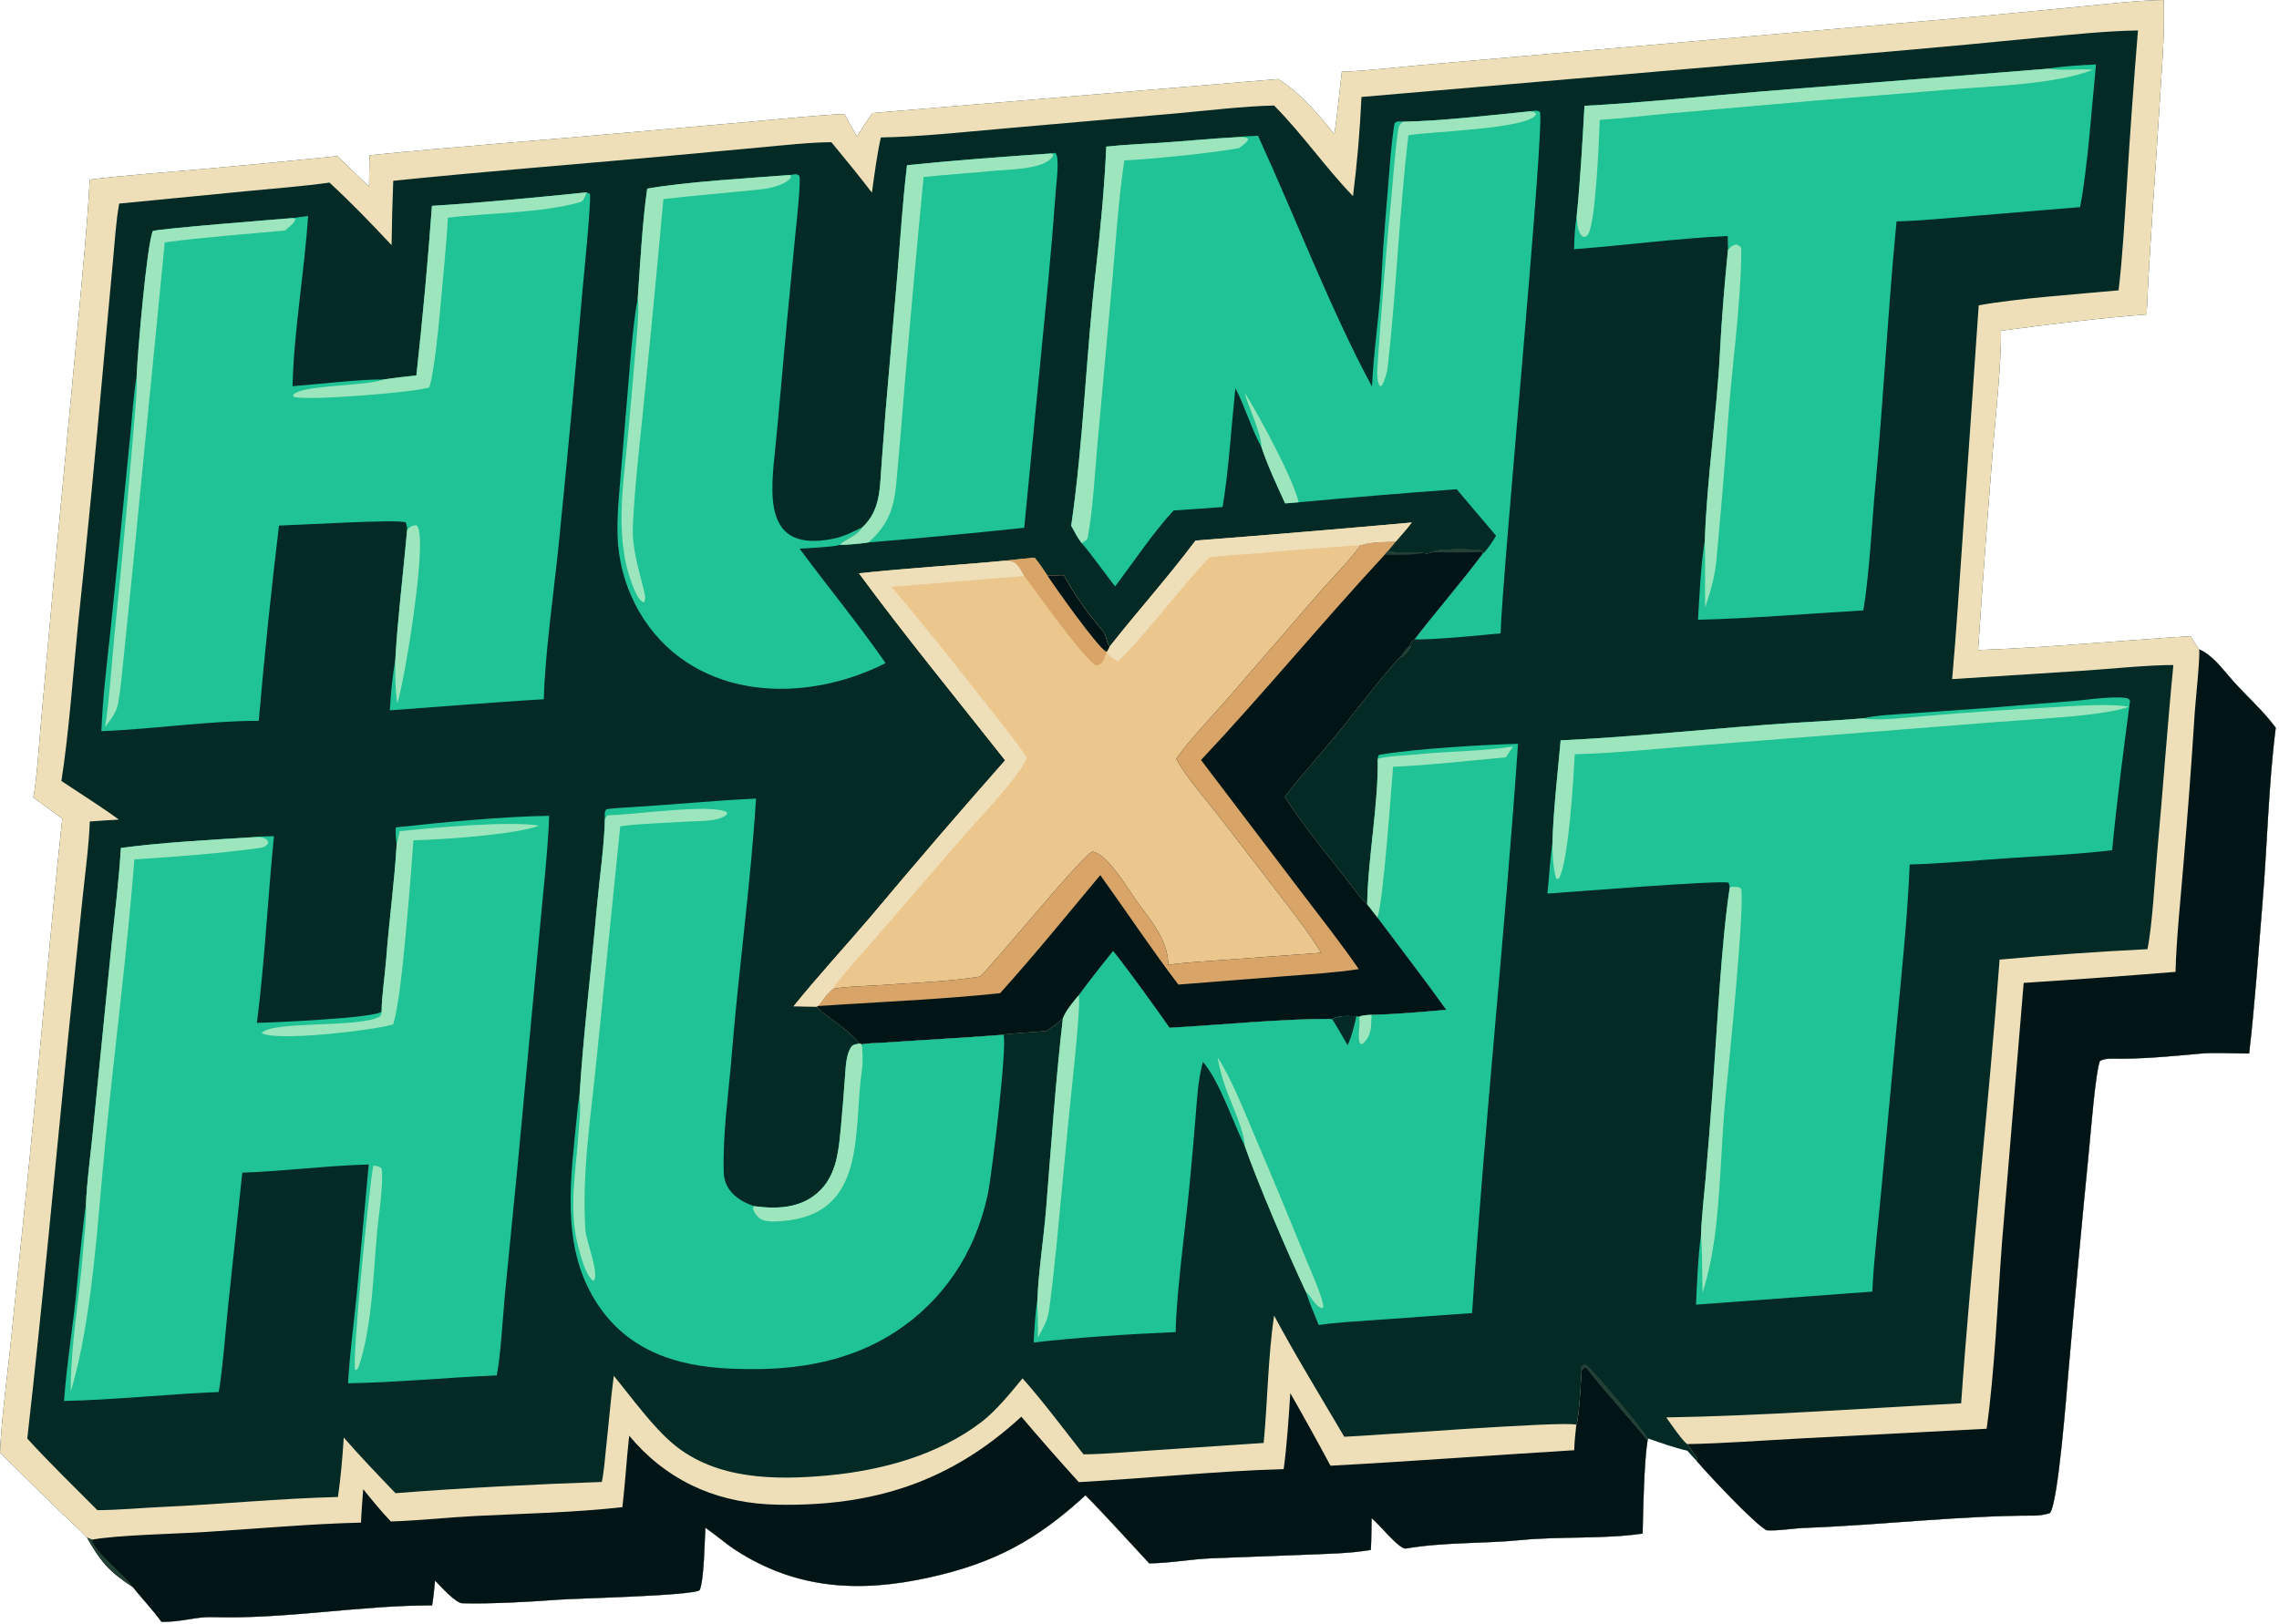 <svg xmlns="http://www.w3.org/2000/svg" fill="none" viewBox="0 0 449 320" height="320" width="449">
<path fill="#032A25" d="M264.365 14.117C268.313 14.063 274.901 13.277 278.997 12.915L306.229 10.521L390.108 3.196L411.217 1.167C416.173 0.684 421.334 0.068 426.294 0C426.554 6.829 425.798 15.042 425.382 22.003C424.584 35.365 423.501 48.589 422.921 61.977C414.208 62.587 403.015 64.017 394.238 65.179C394.275 71.941 393.124 82.504 392.556 89.466C391.53 102.339 390.586 115.219 389.725 128.104C402.984 127.64 418.171 126.215 431.59 125.361C432.163 126.457 432.532 126.961 433.268 127.965C435.945 129.118 437.886 131.868 439.83 134.063C442.514 137.094 446.005 140.18 448.36 143.419C446.909 154.921 446.705 166.399 445.754 177.898C444.949 187.626 444.248 197.938 443.119 207.623C440.225 207.632 436.385 207.385 433.584 207.636C427.62 208.17 421.854 208.761 415.819 208.633C415.206 208.62 414.274 208.784 413.734 209.063C412.862 211.178 411.914 223.137 411.603 226.319C410.167 240.873 408.814 255.435 407.544 270.005C407.17 274.131 405.507 296.333 403.856 298.19C402.987 298.472 401.884 298.679 400.964 298.68C385.761 298.692 370.736 300.543 355.567 301.109C353.194 301.198 350.288 301.742 348.04 301.573C345.678 300.335 336.475 290.528 334.263 287.905L332.412 285.89C329.788 285.303 327.218 284.354 324.67 283.48L324.602 283.859C323.915 288.062 323.724 297.651 323.628 302.227C315.991 303.35 307.393 302.75 299.601 303.511C292.122 304.24 284.451 303.897 276.976 305.179C275.694 305.399 271.575 300.229 270.23 299.188C270.19 301.183 270.201 303.482 270.077 305.451C265.822 306.172 261.543 306.209 257.227 306.391L238.779 307.098C234.744 307.249 230.344 308.081 226.419 308.098C222.424 303.82 217.94 298.792 213.852 294.69C204.236 303.523 195.924 308.027 183.142 310.866C169.481 313.899 156.975 313.282 144.957 305.505C142.922 304.189 141.024 302.481 138.978 301.083C138.803 303.889 138.722 311.31 137.851 313.376C136.269 314.501 113.714 314.982 109.944 315.263C104.535 315.667 96.694 316.12 91.082 315.961C89.729 315.893 86.83 312.645 85.716 311.494C85.555 312.995 85.399 314.928 85.13 316.38C70.893 316.359 56.062 319.157 41.666 318.687C38.75 318.591 35.455 319.715 31.808 319.625C30.112 317.266 27.969 315.033 26.142 312.743C21.503 309.682 19.936 307.893 17.158 303.031C16.02 301.754 13.024 299.053 11.669 297.735C7.75 293.944 3.86 290.124 0 286.273C0.251 280.154 1.302 272.205 1.966 266.01L5.089 235.678C7.629 210.964 9.626 185.931 12.267 161.333L6.557 157.167C7.255 153.784 7.738 146.101 8.071 142.365L10.622 114.007L15.511 62.111C16.29 53.407 17.231 44.09 17.686 35.391C24.767 34.526 32.469 33.977 39.613 33.344C48.569 32.547 57.52 31.689 66.465 30.768L72.701 36.779L72.799 30.596C89.837 28.881 107.508 27.593 124.631 26.033L149.927 23.797C155.222 23.328 161.093 22.692 166.362 22.465C167.157 23.962 167.983 25.442 168.839 26.905C169.811 25.331 170.829 23.787 171.893 22.274L251.795 15.581C256.109 18.184 259.767 22.571 262.901 26.451C263.478 22.489 263.899 18.122 264.365 14.117Z"></path>
<path fill="#EFDFB9" d="M264.365 14.117C268.313 14.063 274.901 13.277 278.997 12.915L306.229 10.521L390.108 3.196L411.217 1.167C416.173 0.684 421.334 0.068 426.294 0C426.554 6.829 425.798 15.042 425.382 22.003C424.584 35.365 423.501 48.589 422.921 61.977C414.208 62.587 403.015 64.017 394.238 65.179C394.275 71.941 393.124 82.504 392.556 89.466C391.53 102.339 390.586 115.219 389.725 128.104C402.984 127.64 418.171 126.215 431.59 125.361C432.163 126.457 432.532 126.961 433.268 127.965C435.945 129.118 437.886 131.868 439.83 134.063C442.514 137.094 446.005 140.18 448.36 143.419C446.909 154.921 446.705 166.399 445.754 177.898C444.949 187.626 444.248 197.938 443.119 207.623C440.225 207.632 436.385 207.385 433.584 207.636C427.62 208.17 421.854 208.761 415.819 208.633C415.206 208.62 414.274 208.784 413.734 209.063C412.862 211.178 411.914 223.137 411.603 226.319C410.167 240.873 408.814 255.435 407.544 270.005C407.17 274.131 405.507 296.333 403.856 298.19C402.987 298.472 401.884 298.679 400.964 298.68C385.761 298.692 370.736 300.543 355.567 301.109C353.194 301.198 350.288 301.742 348.04 301.573C345.678 300.335 336.475 290.528 334.263 287.905L334.451 287.479L332.417 284.594C331.542 284.072 329.023 280.37 328.281 279.336C346.959 279.034 367.565 277.528 386.377 276.552C388.416 247.377 391.775 218.327 393.954 189.112C403.648 188.222 413.359 187.537 423.081 187.056C424.057 182.308 424.509 173.372 424.981 168.26C426.121 155.884 426.973 143.432 428.192 131.055C423.216 131.062 415.8 131.809 410.653 132.166L384.605 133.835C385.476 124.061 386.053 114.424 386.757 104.648L389.841 60.171C397.46 58.78 409.356 57.98 417.393 57.217C418.174 50.783 418.582 43.203 419.013 36.7C419.635 26.459 420.369 16.226 421.217 6.001C415.29 6.08 407.772 6.851 401.778 7.414C392.249 8.362 382.715 9.253 373.175 10.085L268.233 19.11C267.938 25.643 267.381 32.163 266.564 38.652C261.127 33.035 256.72 26.558 251.015 20.794C244.92 20.933 238.165 21.768 232.028 22.319L197.312 25.369C189.731 26.034 181.103 26.958 173.541 27.087C172.782 30.474 172.257 34.535 171.784 37.97C169.244 34.621 166.461 31.291 163.796 28.026C159.658 28.038 154.485 28.62 150.312 29.004L131.05 30.782C113.151 32.425 95.375 33.792 77.478 35.63C77.31 39.856 77.2 44.084 77.148 48.312C72.872 43.775 69.459 40.182 64.907 35.983C59.877 36.702 54.578 37.089 49.495 37.584L23.489 40.12C22.887 43.19 22.572 48.035 22.264 51.288L20.406 71.455C18.857 88.856 17.161 106.243 15.319 123.615C14.367 133.148 13.558 144.595 12.098 153.91C15.855 156.416 19.78 158.871 23.422 161.521C21.532 161.614 19.584 161.768 17.69 161.893C17.562 166.246 16.748 172.408 16.285 176.816L13.517 203.458C10.844 230.071 8.391 256.933 5.375 283.503C9.568 288.11 14.766 293.164 19.186 297.615C23.419 297.594 27.839 297.162 32.085 296.971C43.487 296.459 55.192 295.293 66.578 295.016C67.124 291.328 67.497 287.016 67.726 283.293C70.998 287.075 74.465 290.655 77.92 294.268C90.778 293.248 105.749 292.486 118.564 292.056C119.008 290.032 119.214 287.024 119.448 284.911C119.957 280.324 120.318 275.716 120.928 271.136C124.427 275.385 128.594 281.229 132.765 284.674C141.136 291.588 152.651 291.721 162.98 290.781C173.605 289.815 184.779 286.817 193.394 280.214C196.233 278.038 199.186 274.407 201.461 271.633C205.485 276.173 209.697 281.794 213.47 286.607C217.532 286.587 222.728 286.116 226.854 285.842L248.964 284.367C249.74 276.206 249.812 267.351 251.021 259.269C255.13 266.969 260.373 275.539 264.842 283.146C269.898 282.973 308.378 279.972 310.561 280.778C311.06 279.816 311.514 271.834 311.59 270.214L312.092 269.447C312.255 269.484 312.418 269.52 312.58 269.557C315.272 273.138 322.31 280.872 324.602 283.859C323.915 288.062 323.724 297.651 323.628 302.227C315.991 303.35 307.393 302.75 299.601 303.511C292.122 304.24 284.451 303.897 276.976 305.179C275.694 305.399 271.575 300.229 270.23 299.188C270.19 301.183 270.201 303.482 270.077 305.451C265.822 306.172 261.543 306.209 257.227 306.391L238.779 307.098C234.744 307.249 230.344 308.081 226.419 308.098C222.424 303.82 217.94 298.792 213.852 294.69C204.236 303.523 195.924 308.027 183.142 310.866C169.481 313.899 156.975 313.282 144.957 305.505C142.922 304.189 141.024 302.481 138.978 301.083C138.803 303.889 138.722 311.31 137.851 313.376C136.269 314.501 113.714 314.982 109.944 315.263C104.535 315.667 96.694 316.12 91.082 315.961C89.729 315.893 86.83 312.645 85.716 311.494C85.555 312.995 85.399 314.928 85.13 316.38C70.893 316.359 56.062 319.157 41.666 318.687C38.75 318.591 35.455 319.715 31.808 319.625C30.112 317.266 27.969 315.033 26.142 312.743C21.503 309.682 19.936 307.893 17.158 303.031C16.02 301.754 13.024 299.053 11.669 297.735C7.75 293.944 3.86 290.124 0 286.273C0.251 280.154 1.302 272.205 1.966 266.01L5.089 235.678C7.629 210.964 9.626 185.931 12.267 161.333L6.557 157.167C7.255 153.784 7.738 146.101 8.071 142.365L10.622 114.007L15.511 62.111C16.29 53.407 17.231 44.09 17.686 35.391C24.767 34.526 32.469 33.977 39.613 33.344C48.569 32.547 57.52 31.689 66.465 30.768L72.701 36.779L72.799 30.596C89.837 28.881 107.508 27.593 124.631 26.033L149.927 23.797C155.222 23.328 161.093 22.692 166.362 22.465C167.157 23.962 167.983 25.442 168.839 26.905C169.811 25.331 170.829 23.787 171.893 22.274L251.795 15.581C256.109 18.184 259.767 22.571 262.901 26.451C263.478 22.489 263.899 18.122 264.365 14.117Z"></path>
<path fill="#011517" d="M311.59 270.214L312.092 269.447C312.255 269.483 312.418 269.52 312.58 269.556C315.272 273.137 322.31 280.872 324.602 283.858C323.915 288.062 323.724 297.651 323.628 302.227C315.991 303.35 307.393 302.75 299.601 303.511C292.122 304.24 284.451 303.896 276.976 305.179C275.694 305.399 271.575 300.229 270.23 299.188C270.19 301.183 270.201 303.482 270.077 305.45C265.822 306.171 261.543 306.209 257.227 306.391L238.779 307.098C234.744 307.248 230.344 308.08 226.419 308.098C222.424 303.82 217.94 298.792 213.852 294.69C204.236 303.522 195.924 308.027 183.142 310.866C169.481 313.899 156.975 313.281 144.957 305.505C142.922 304.188 141.024 302.48 138.978 301.083C138.803 303.888 138.722 311.31 137.851 313.376C136.269 314.501 113.714 314.981 109.944 315.263C104.535 315.667 96.694 316.12 91.082 315.961C89.729 315.893 86.83 312.644 85.716 311.494C85.555 312.995 85.399 314.928 85.13 316.38C70.893 316.359 56.062 319.157 41.666 318.686C38.75 318.591 35.455 319.715 31.808 319.624C30.112 317.265 27.969 315.033 26.142 312.743C21.503 309.682 19.936 307.892 17.158 303.03L18.152 303.428C22.895 302.52 34.703 302.276 40.232 301.928C50.305 301.294 61.128 300.299 71.127 300.067C71.192 297.975 71.412 295.591 71.556 293.48C73.389 295.735 74.996 297.737 77.004 299.843C82.457 299.67 88.362 299.027 93.903 298.748C103.369 298.273 113.227 298.085 122.619 297.02C123.171 292.403 123.44 287.611 123.961 282.945C124.392 283.459 124.835 283.964 125.29 284.459C132.701 292.553 142.267 296.324 153.145 296.534C172.104 296.901 187.264 292.041 201.223 279.19C204.921 283.556 208.694 287.856 212.543 292.09C225.76 291.353 239.815 289.899 252.902 289.518C253.533 284.959 253.923 279.162 254.21 274.55C256.913 279.281 259.551 284.048 262.124 288.851C277.95 288.008 294.264 286.766 310.141 285.798C310.211 283.992 310.35 282.577 310.561 280.778C311.06 279.816 311.514 271.834 311.59 270.214Z"></path>
<path fill="#224036" d="M17.158 303.03L18.152 303.428C18.375 305.637 25.165 310.908 26.142 312.743C21.503 309.682 19.936 307.892 17.158 303.03Z"></path>
<path fill="#011517" d="M433.268 127.965C435.945 129.118 437.886 131.867 439.83 134.063C442.514 137.093 446.005 140.18 448.36 143.419C446.909 154.921 446.705 166.399 445.754 177.898C444.949 187.626 444.248 197.938 443.119 207.623C440.225 207.631 436.385 207.385 433.584 207.636C427.62 208.17 421.854 208.761 415.819 208.633C415.206 208.62 414.274 208.784 413.734 209.063C412.862 211.178 411.914 223.137 411.603 226.319C410.167 240.873 408.814 255.435 407.544 270.004C407.17 274.131 405.507 296.333 403.856 298.19C402.987 298.471 401.884 298.679 400.964 298.68C385.761 298.692 370.736 300.543 355.567 301.109C353.194 301.197 350.288 301.742 348.04 301.573C345.678 300.335 336.475 290.528 334.263 287.905L334.451 287.479L332.417 284.593C339.57 284.467 347.451 283.865 354.657 283.484L391.396 281.567C392.968 270.6 393.586 256.066 394.43 244.831L398.699 193.703C408.676 193.064 418.646 192.339 428.611 191.528C428.779 185.139 429.604 177.241 430.132 170.836C431.003 160.679 431.761 150.513 432.406 140.339C432.545 138.251 433.495 129.386 433.268 127.965Z"></path>
<path fill="#224036" d="M311.59 270.214L311.383 269.569C311.94 268.827 311.591 269.013 312.39 268.868C313.554 269.486 324.211 282.224 324.67 283.48L324.602 283.858C322.31 280.872 315.272 273.137 312.58 269.556C312.418 269.52 312.255 269.483 312.092 269.447L311.59 270.214Z"></path>
<path fill="#EBC68D" d="M235.542 106.529C249.748 105.436 263.946 104.25 278.136 102.971C277.303 104.11 275.917 105.639 274.964 106.748L273.477 108.555C274.85 109.189 278.338 108.629 280.368 108.99C281.253 109.106 281.212 109.152 282.034 108.843C283.284 108.022 289.842 108.296 291.542 108.347C291.817 108.505 291.924 108.511 292.084 108.736L292.123 109.138C288.081 114.573 283.01 120.424 278.705 125.985C278.084 126.52 278.096 126.467 277.758 127.203L277.937 127.456C277.277 128.544 277.14 128.705 276.206 129.571L275.996 129.349C274.234 130.987 267.335 139.723 265.35 142.264C261.574 147.098 256.723 152.344 253.11 157.022C257.265 163.492 262.416 169.477 267.064 175.604C267.787 176.556 268.447 177.396 269.35 178.188L271.358 180.769C275.828 186.742 280.618 192.948 284.948 199C280.008 199.43 275.191 199.879 270.225 199.999C269.35 200.055 268.556 200.019 267.777 200.389L267.235 200.306C265.422 200.234 264.125 200.053 262.453 200.815C253.181 200.712 240.056 202.02 230.418 202.549C226.835 197.497 223.147 192.287 219.31 187.436C216.994 190.277 214.744 193.172 212.562 196.118C211.449 197.452 210.02 199.094 209.398 200.727C208.386 201.546 207.222 202.526 206.121 203.198C205.078 203.292 198.079 203.74 197.705 203.924C189.756 204.541 181.782 204.944 173.827 205.494C172.503 205.586 171.041 205.559 169.751 205.816L169.374 205.652C166.65 202.399 162.048 199.933 160.894 198.377L156.346 198.308C161.077 192.443 166.599 186.441 171.552 180.635C180.239 170.252 189.064 159.986 198.025 149.839C188.474 137.719 178.374 125.404 169.232 112.988C178.522 111.976 188.42 111.403 197.82 110.516C199.822 110.29 201.827 110.086 203.834 109.905C204.779 111.042 205.518 112.187 206.344 113.408L209.619 113.371C211.868 117.637 214.362 120.898 217.431 124.552C217.915 125.128 217.97 126.573 218.608 127.437C224.29 120.235 229.814 114.126 235.542 106.529Z"></path>
<path fill="#011517" d="M268.079 107.44C270.13 106.781 272.816 106.796 274.964 106.748L273.477 108.555C274.85 109.189 278.338 108.628 280.368 108.989C281.253 109.106 281.212 109.151 282.034 108.843C283.284 108.022 289.842 108.295 291.542 108.347C291.817 108.505 291.924 108.511 292.084 108.736L292.123 109.138C288.081 114.573 283.01 120.423 278.705 125.985C278.084 126.52 278.096 126.467 277.758 127.203L277.937 127.456C277.277 128.544 277.14 128.705 276.206 129.571L275.996 129.349C274.234 130.987 267.335 139.723 265.35 142.264C261.574 147.098 256.723 152.344 253.11 157.022C257.265 163.492 262.416 169.477 267.064 175.603C267.787 176.556 268.447 177.396 269.35 178.188L271.358 180.768C275.828 186.741 280.618 192.948 284.948 199C280.008 199.43 275.191 199.878 270.225 199.999C269.35 200.055 268.556 200.019 267.777 200.389L267.235 200.306C265.422 200.234 264.125 200.053 262.453 200.815C253.181 200.712 240.056 202.02 230.418 202.549C226.835 197.497 223.147 192.287 219.31 187.436C216.994 190.277 214.744 193.172 212.562 196.117C211.449 197.452 210.02 199.094 209.398 200.727C208.386 201.546 207.222 202.526 206.121 203.198C205.078 203.292 198.079 203.74 197.705 203.924C189.756 204.541 181.782 204.944 173.827 205.494C172.503 205.585 171.041 205.559 169.751 205.816L169.374 205.652C166.65 202.399 162.048 199.933 160.894 198.376L161.174 198.254C162.31 197.028 162.459 196.259 164.069 194.903C166.341 194.398 170.695 194.344 173.126 194.164C179.813 193.669 186.47 193.51 193.11 192.454C196.445 189.228 213.551 168.158 215.259 167.835C218.427 168.389 222.484 175.72 224.506 178.369C227.191 181.886 230.091 185.618 230.183 190.139C233.159 189.677 238.199 189.398 241.288 189.166L260.292 187.766C257.697 183.525 254.373 179.339 251.337 175.371L240.028 160.709C237.453 157.434 233.602 153.024 231.731 149.539C234.177 145.988 239.076 140.867 242.079 137.426L260.177 116.512C262.085 114.317 266.659 109.606 268.079 107.44Z"></path>
<path fill="#D8A467" d="M268.079 107.44C270.13 106.781 272.816 106.796 274.964 106.748L273.477 108.555L272.811 109.327C260.5 122.601 248.802 136.834 236.622 149.78L256.347 175.758C260.097 180.69 264.209 185.912 267.703 190.984C263.162 191.697 258.049 191.997 253.428 192.362L232.157 194.037C227.057 187.338 221.738 179.381 216.774 172.46C210.363 180.146 203.713 188.334 197.031 195.735C186.549 196.845 176.087 197.316 165.571 197.979C164.119 198.07 162.624 198.203 161.174 198.254C162.31 197.028 162.459 196.259 164.069 194.903C166.341 194.398 170.695 194.344 173.126 194.164C179.813 193.669 186.47 193.51 193.11 192.454C196.445 189.228 213.551 168.158 215.259 167.835C218.427 168.389 222.484 175.72 224.506 178.369C227.191 181.886 230.091 185.618 230.183 190.139C233.159 189.677 238.199 189.398 241.288 189.166L260.292 187.766C257.697 183.525 254.373 179.339 251.337 175.371L240.028 160.709C237.453 157.434 233.602 153.024 231.731 149.539C234.177 145.988 239.076 140.867 242.079 137.426L260.177 116.512C262.085 114.317 266.659 109.606 268.079 107.44Z"></path>
<path fill="#224036" d="M282.034 108.843C283.284 108.022 289.842 108.295 291.542 108.347C291.817 108.505 291.924 108.511 292.084 108.736C290.288 108.977 284.082 108.847 282.034 108.843Z"></path>
<path fill="#224036" d="M273.477 108.555C274.85 109.189 278.338 108.629 280.368 108.99C277.942 109.44 275.298 109.342 272.811 109.327L273.477 108.555Z"></path>
<path fill="#224036" d="M277.758 127.203L277.937 127.456C277.277 128.544 277.14 128.705 276.206 129.571L275.996 129.349C276.29 128.729 277.193 127.673 277.758 127.203Z"></path>
<path fill="#EFDFB9" d="M169.232 112.987C178.522 111.976 188.42 111.403 197.82 110.516C200.374 110.401 200.616 111.541 201.791 113.502L175.652 115.648C181.427 122.517 187.073 129.494 192.587 136.574C195.495 140.272 199.832 145.554 202.326 149.344C201.149 152.667 192.376 161.869 189.639 165.002L171.984 185.444C170.408 187.247 164.97 193.213 164.069 194.903C162.459 196.259 162.31 197.028 161.174 198.254L160.894 198.377L156.346 198.308C161.077 192.443 166.599 186.441 171.552 180.634C180.239 170.252 189.064 159.985 198.025 149.838C188.474 137.718 178.374 125.403 169.232 112.987Z"></path>
<path fill="#EFDFB9" d="M235.542 106.529C249.748 105.436 263.946 104.25 278.136 102.971C277.303 104.11 275.917 105.639 274.964 106.748C272.816 106.796 270.13 106.781 268.079 107.44C261.471 107.863 254.869 108.383 248.276 108.998C245.319 109.252 241.089 109.452 238.265 109.837C232.744 115.624 225.617 125.248 220.238 130.351C219.337 129.728 218.357 129.318 218.113 128.373L218.608 127.437C224.29 120.235 229.814 114.126 235.542 106.529Z"></path>
<path fill="#D8A467" d="M203.834 109.905C204.779 111.042 205.518 112.187 206.344 113.408L209.619 113.371C211.868 117.637 214.362 120.898 217.431 124.552C217.915 125.128 217.97 126.573 218.608 127.437L218.113 128.373L217.941 128.447C217.799 129.61 217.185 131.174 215.834 131.131C213.123 129.288 204.361 116.915 201.791 113.502C200.616 111.541 200.374 110.401 197.82 110.516C199.822 110.29 201.827 110.086 203.834 109.905Z"></path>
<path fill="#011517" d="M206.344 113.408L209.619 113.371C211.868 117.637 214.362 120.898 217.431 124.552C217.915 125.128 217.97 126.573 218.608 127.437L218.113 128.373L217.941 128.447C216.055 127.319 207.964 115.856 206.344 113.408Z"></path>
<path fill="#1FC395" d="M77.979 163.055C86.823 162.084 99.415 160.873 108.199 160.777C107.946 167.855 106.898 176.898 106.258 184.078L101.899 230.548L99.443 255.44C99.077 259.518 98.624 267.28 97.867 271.059C88.153 271.456 78.257 272.444 68.57 272.61C68.857 267.132 69.726 260.654 70.287 255.069L72.642 229.491C64.372 229.707 55.896 230.831 47.734 231.096L44.882 257.946C44.399 262.733 43.888 269.688 43.094 274.328C33.067 274.735 22.387 275.897 12.613 276.092C13.134 268.596 14.59 260.312 15.22 252.705C15.355 251.069 16.631 238.574 16.933 237.533C16.993 233.731 18.041 225.988 18.407 221.922L21.942 186.514C22.6 180.141 23.434 173.485 23.818 167.111C31.397 166.062 41.658 165.497 49.382 165.023C51.084 164.824 52.257 164.805 53.976 164.79C52.759 176.837 52.159 189.66 50.607 201.584C53.226 201.536 74.016 200.645 75.177 199.36C75.212 196.149 75.845 192.219 76.089 188.956C76.638 181.614 77.732 173.684 78.149 166.386C77.937 164.968 77.931 164.495 77.979 163.055Z"></path>
<path fill="#9DE5BC" d="M23.818 167.111C31.397 166.062 41.658 165.497 49.382 165.023C50.575 164.985 51.43 164.815 52.443 165.38L52.885 165.952C52.577 167.019 51.47 167.073 50.443 167.21C42.558 168.26 34.418 168.856 26.479 169.363C25.08 187.277 22.596 206.641 20.797 224.633C19.265 239.951 18.243 260.052 13.929 274.256C13.921 264.873 15.608 256.242 16.333 246.942C16.509 244.694 17.111 239.594 16.933 237.533C16.993 233.731 18.041 225.988 18.407 221.922L21.942 186.514C22.6 180.141 23.434 173.485 23.818 167.111Z"></path>
<path fill="#9DE5BC" d="M78.749 163.815C85.212 163.117 100.499 161.732 106.265 162.716C101.232 164.536 87.366 165.442 81.447 165.602C80.919 173.089 80.288 180.567 79.554 188.036C79.166 191.82 78.503 198.303 77.474 201.879C73.753 203.034 54.436 205.311 51.546 203.597C53.495 201.13 70.349 202.623 74.753 200.389C75.23 199.757 75.136 200.11 75.177 199.36C75.212 196.149 75.845 192.219 76.089 188.956C76.638 181.614 77.732 173.684 78.149 166.386L78.749 163.815Z"></path>
<path fill="#9DE5BC" d="M73.538 229.728C74.255 229.812 74.609 229.776 75.158 230.239C75.532 231.693 75.005 236.801 74.772 238.557C73.481 248.328 73.759 260.04 70.669 269.367C70.292 269.948 70.549 269.778 69.99 270.03C69.236 268.58 72.75 233.759 73.538 229.728Z"></path>
<path fill="#1FC395" d="M85.1 40.566C94.935 39.96 105.765 38.904 115.588 37.908L116.231 38.209C116.494 39.908 114.921 55.364 114.698 57.897C113.264 74.457 111.715 91.006 110.051 107.543C109.109 116.698 107.357 128.92 107.14 137.807C96.987 138.38 86.928 139.283 76.797 139.984C77.024 136.68 77.261 133.469 77.869 130.201C78.321 122.048 79.479 112.689 80.214 104.395C80.174 103.686 80.162 103.646 79.966 102.961C78.853 102.253 58.016 103.51 54.968 103.583C53.422 116.384 52.092 129.21 50.979 142.055C41.577 142.02 29.758 143.721 19.973 144.101C20.22 137.582 21.031 131.015 21.741 124.527L23.783 104.639L25.747 84.949C26.039 82.002 26.395 76.942 26.918 74.189C27.086 69.749 28.906 48.306 30.108 45.533C31.233 45.059 54.65 43.227 57.749 42.968C58.723 42.808 59.717 42.699 60.698 42.579C60.007 53.323 57.852 65.57 57.641 76.108C62.071 75.791 71.55 74.656 75.474 74.805C77.722 74.459 79.776 74.222 82.032 73.984C83.262 62.865 84.285 51.724 85.1 40.566Z"></path>
<path fill="#9DE5BC" d="M57.749 42.968L58.219 43.238C57.844 44.144 56.88 44.797 56.096 45.443C48.238 46.157 40.263 46.73 32.458 47.764L26.328 110.256L24.432 128.91C24.105 132.056 23.83 135.362 23.304 138.48C22.99 140.34 21.857 141.767 20.719 143.251C21.546 137.838 21.994 131.005 22.527 125.427C23.468 116.249 24.353 107.065 25.184 97.876L26.479 82.834C26.65 80.714 27.072 76.215 26.918 74.189C27.086 69.749 28.906 48.306 30.108 45.533C31.233 45.059 54.65 43.227 57.749 42.968Z"></path>
<path fill="#9DE5BC" d="M85.1 40.566C94.935 39.96 105.765 38.904 115.588 37.908C115.336 38.515 114.961 39.651 114.384 39.816C106.735 42.02 96.163 41.934 88.241 42.907C87.914 48.871 87.197 55.491 86.675 61.457C86.391 64.707 85.511 73.441 84.582 76.34C81.984 77.331 60.056 79.055 57.851 78.198L57.733 77.817C59.701 75.751 71.832 76.196 75.474 74.805C77.722 74.459 79.776 74.222 82.032 73.984C83.262 62.865 84.285 51.724 85.1 40.566Z"></path>
<path fill="#9DE5BC" d="M80.214 104.395C81.014 103.658 80.956 103.662 82.017 103.514C84.589 104.71 79.718 134.326 78.274 138.616C77.855 135.963 77.849 132.906 77.869 130.201C78.321 122.048 79.479 112.689 80.214 104.395Z"></path>
<path fill="#1FC395" d="M367.085 141.564C369.63 140.938 373.777 140.767 376.494 140.583L390.429 139.607L408.837 138.113C411.094 137.922 417.648 136.979 419.384 137.729C419.473 137.857 419.562 137.985 419.651 138.112C418.353 147.918 417.077 157.694 416.127 167.542C410.302 168.296 402.691 168.661 396.706 169.05C390.199 169.473 382.669 170.199 376.238 170.368C375.845 180.155 374.759 190.741 373.829 200.502L370.632 234.707C370.019 241.275 369.182 247.959 368.877 254.539L334.138 257.114C334.27 253.983 334.605 246.445 335.121 243.541C335.196 240.289 335.764 235.328 336.058 231.954C336.567 226.067 337.031 220.176 337.45 214.281C338.304 202.834 339.095 185.987 340.799 174.809L340.576 173.974C339.422 173.37 308.908 175.84 304.873 176.103C305.225 172.621 305.376 169.492 305.863 165.967C305.984 160.307 306.946 151.726 307.474 145.902C322.81 145.19 338.197 143.435 353.524 142.452C358.045 142.162 362.571 141.94 367.085 141.564Z"></path>
<path fill="#9DE5BC" d="M367.085 141.564C369.923 142.132 376.059 141.367 379.188 141.12C387.748 140.388 396.319 139.796 404.899 139.345C409.013 139.129 415.566 138.584 419.439 139.292C415.304 140.754 406.702 141.308 402.151 141.665C395.259 142.14 388.37 142.661 381.485 143.229L335.887 146.813C327.783 147.435 318.29 148.429 310.251 148.645C310.031 153.174 309.032 170.085 307.107 173.147L306.707 173.248C306.014 172.268 305.822 167.309 305.863 165.967C305.984 160.307 306.946 151.726 307.474 145.902C322.81 145.19 338.197 143.435 353.524 142.452C358.045 142.162 362.571 141.94 367.085 141.564Z"></path>
<path fill="#9DE5BC" d="M340.799 174.809C341.646 174.784 342.384 174.627 343.016 175.106C343.847 178.055 340.542 210.572 339.983 216.051C339.116 224.536 338.997 235.371 337.789 244.025C337.28 247.674 336.538 251.23 335.434 254.789C335.319 251.24 335.414 246.948 335.121 243.541C335.196 240.289 335.764 235.328 336.058 231.954C336.567 226.067 337.031 220.176 337.45 214.281C338.304 202.834 339.095 185.987 340.799 174.809Z"></path>
<path fill="#1FC395" d="M301.464 21.934C302.214 21.835 302.73 21.663 303.371 22.015C304.486 24.173 295.92 113.401 295.646 124.814C291.907 125.169 282.086 126.166 278.705 125.985C283.01 120.423 288.081 114.573 292.123 109.138C293.163 108.185 293.984 106.788 294.759 105.593L286.987 96.416C276.598 97.178 266.216 98.035 255.842 98.988L253.196 99.206C251.641 95.849 249.666 91.579 248.522 88.09C246.498 84.459 245.268 80.034 243.385 76.496C242.713 82.948 241.952 93.931 240.86 99.925L231.222 100.61C227.288 104.807 223.265 110.861 219.691 115.565C218.1 113.549 214.524 108.574 213.111 107.029C212.229 105.867 211.731 104.877 211.044 103.607C213.437 87.224 213.985 69.881 215.878 53.38C216.785 45.474 217.606 36.819 217.956 28.893C221.83 28.472 225.996 28.337 229.911 28.052C234.535 27.715 239.238 27.276 243.857 27.021C244.931 26.849 246.715 26.815 247.852 26.759C255.111 42.582 262.141 61.035 270.304 76.191C270.616 69.025 271.887 61.212 272.227 53.836C272.559 46.638 273.334 38.984 273.877 31.773C273.994 30.226 274.474 25.404 274.775 24.234C275.487 23.796 275.314 23.942 276.318 23.983C283.582 23.887 294.103 22.668 301.464 21.934Z"></path>
<path fill="#9DE5BC" d="M217.956 28.893C221.83 28.472 225.996 28.337 229.911 28.052C234.535 27.715 239.238 27.276 243.857 27.021C244.942 27.068 245.212 26.888 245.946 27.401C245.734 28.068 244.712 28.715 244.098 29.192C238.904 30.139 226.847 31.378 221.506 31.618C220.395 38.95 219.868 47.108 219.21 54.541L216.156 88.226C215.621 94.166 215.345 100.186 214.282 106.056C214.224 106.374 213.4 106.883 213.111 107.029C212.229 105.867 211.731 104.877 211.044 103.607C213.437 87.224 213.985 69.881 215.878 53.38C216.785 45.474 217.606 36.819 217.956 28.893Z"></path>
<path fill="#9DE5BC" d="M276.318 23.983C283.582 23.887 294.103 22.668 301.464 21.934L302.4 22.137L302.649 22.538C301.274 25.426 281.602 25.913 277.486 26.657C275.683 41.739 275.105 57.136 273.418 72.24C273.285 73.435 272.83 74.847 272.299 75.917L271.918 76.127C271.248 75.383 271.311 73.471 271.369 72.486C272.126 61.23 273.046 49.986 274.13 38.756C274.52 34.464 274.872 29.623 275.507 25.329C275.586 24.799 275.95 24.361 276.318 23.983Z"></path>
<path fill="#9DE5BC" d="M248.522 88.09C248.586 85.669 245.958 80.195 245.187 77.329C247.826 81.448 254.957 94.648 255.842 98.988L253.196 99.206C251.641 95.849 249.666 91.579 248.522 88.09Z"></path>
<path fill="#1FC395" d="M271.431 149.555C271.524 149.131 271.49 148.792 271.821 148.735C278.756 147.553 292.392 146.759 299.079 146.579C296.495 184.034 292.492 221.348 290.028 258.77L271.292 260.116C267.802 260.376 263.181 260.6 259.812 261.133C258.928 258.964 258.016 256.809 257.28 254.586C253.72 246.994 247.929 233.507 245.242 225.858C242.852 220.992 240.234 212.987 236.986 209.256C235.981 213.011 235.836 216.747 235.511 220.614C235.156 224.949 234.769 229.281 234.348 233.61C233.561 241.766 231.761 254.818 231.618 262.528C222.966 262.877 212.223 263.575 203.653 264.566C203.738 262.609 203.995 258.272 204.37 256.304C204.606 250.474 205.638 243.995 206.113 238.066C207.113 225.584 207.959 213.169 209.398 200.727C210.02 199.094 211.449 197.452 212.562 196.117C214.744 193.172 216.994 190.277 219.31 187.436C223.147 192.287 226.835 197.497 230.418 202.549C240.056 202.02 253.181 200.712 262.453 200.815C264.125 200.053 265.422 200.234 267.235 200.306L267.777 200.389C268.556 200.019 269.35 200.055 270.225 199.999C275.191 199.878 280.008 199.43 284.948 199C280.618 192.948 275.828 186.741 271.358 180.768L269.35 178.188C269.509 168.992 271.583 158.526 271.431 149.555Z"></path>
<path fill="#9DE5BC" d="M212.562 196.117C212.942 198.927 210.939 216.325 210.565 220.232L208.097 246.01C207.671 250.101 207.23 254.331 206.648 258.405C206.388 260.23 205.363 261.993 204.485 263.617C204.576 261.055 204.395 258.83 204.37 256.304C204.606 250.474 205.638 243.995 206.113 238.066C207.113 225.584 207.959 213.169 209.398 200.727C210.02 199.094 211.449 197.452 212.562 196.117Z"></path>
<path fill="#9DE5BC" d="M271.431 149.555C272.91 149.008 277.338 148.862 279.046 148.68C284.989 148.047 292.301 148.063 298.078 147.116L296.693 149.252C289.759 149.873 281.31 150.834 274.462 151.109C274.096 155.406 272.479 178.412 271.358 180.768L269.35 178.188C269.509 168.992 271.583 158.526 271.431 149.555Z"></path>
<path fill="#9DE5BC" d="M239.868 208.337C242.668 212.631 245.255 219.289 247.314 224.143C250.517 231.638 253.65 239.163 256.712 246.717C257.795 249.412 260.388 255.021 260.741 257.462L260.547 257.817C259.206 257.604 258.404 255.598 257.28 254.586C253.72 246.994 247.929 233.507 245.242 225.858C245.032 222.312 242.497 217.464 241.316 213.928C240.579 211.724 240.317 210.673 239.868 208.337Z"></path>
<path fill="#032A25" d="M262.453 200.815C264.125 200.053 265.422 200.234 267.235 200.306C266.719 202.477 266.404 203.945 265.507 205.988C264.513 204.289 263.493 202.475 262.453 200.815Z"></path>
<path fill="#9DE5BC" d="M267.777 200.389C268.556 200.019 269.35 200.055 270.225 199.999C270.103 202.444 270.284 204.018 268.49 205.691L268.019 205.735C267.293 204.487 268.101 202.028 267.777 200.389Z"></path>
<path fill="#1FC395" d="M119.171 161.387C119.172 160.317 118.99 160.216 119.47 159.476C121.032 159.251 122.605 159.178 124.18 159.083C132.442 158.59 140.681 157.762 148.95 157.378C147.903 174.192 145.517 191.094 144.164 207.906C143.541 215.645 142.348 223.42 142.596 231.2C142.7 234.625 145.581 236.73 148.582 237.698C153.597 238.405 158.861 238.019 162.319 233.772C165.014 230.461 165.293 225.966 165.691 221.895C165.997 218.555 166.267 215.211 166.501 211.865C166.631 210.2 166.689 208.017 167.583 206.508C168.031 205.754 168.528 205.826 169.374 205.652L169.751 205.816C171.041 205.559 172.503 205.585 173.827 205.494C181.782 204.944 189.756 204.541 197.705 203.924C198.491 206.126 195.337 232.034 194.626 235.273C193.872 238.855 192.704 242.337 191.147 245.649C186.38 255.63 177.812 263.284 167.358 266.9C159.712 269.556 152.055 270.062 144.025 269.729C132.934 269.27 123.152 265.994 117.125 256.069C110.373 244.95 112.517 231.808 113.698 219.533C113.804 218.43 113.885 217.261 114.153 216.195C114.953 203.508 116.489 191.059 117.627 178.419C118.093 173.244 119.083 166.346 119.171 161.387Z"></path>
<path fill="#9DE5BC" d="M119.171 161.387C119.49 160.893 119.511 160.643 120.239 160.643C124.217 160.642 140.733 158.257 143.251 160.123L143.213 160.548C141.319 162.029 137.485 161.76 135.093 161.928C130.805 162.229 126.463 162.257 122.197 162.835L117.477 209.314C116.374 220.265 114.599 231.48 115.342 242.491C115.479 244.508 118.189 251.212 116.937 252.452C115.331 251.439 114.262 247.033 113.803 245.192C112.041 238.128 113.444 230.929 113.936 223.803C114.09 221.581 114.508 218.348 114.153 216.195C114.953 203.508 116.489 191.059 117.627 178.42C118.093 173.244 119.083 166.346 119.171 161.387Z"></path>
<path fill="#9DE5BC" d="M169.374 205.652L169.751 205.816C170.001 207.177 170.021 209.432 169.819 210.812C168.046 222.938 170.996 239.42 153.998 240.646C151.435 240.831 149.169 240.934 148.316 238.071L148.582 237.698C153.597 238.405 158.861 238.019 162.319 233.772C165.014 230.461 165.293 225.966 165.691 221.895C165.997 218.555 166.267 215.211 166.501 211.865C166.631 210.2 166.689 208.017 167.583 206.508C168.031 205.754 168.528 205.826 169.374 205.652Z"></path>
<path fill="#1FC395" d="M403.559 13.535C406.17 13.027 410.227 12.842 412.942 12.701C412.184 20.437 411.248 33.61 409.81 40.811L388.855 42.557C384.138 42.948 378.353 43.511 373.653 43.636C371.971 60.77 371.111 78.329 369.498 95.486C368.792 102.989 368.321 113.022 367.112 120.295C356.716 120.908 344.837 121.897 334.527 122.139C334.774 118.089 335.165 110.36 335.876 106.553C336.285 94.311 338.245 81.507 338.87 69.188C339.199 62.71 339.79 55.668 340.444 49.212L340.392 46.517C331.312 46.898 319.519 48.403 310.127 49.117C310.122 47.237 310.305 44.551 310.619 42.718C311.338 35.807 311.776 27.827 312.167 20.858C323.49 20.247 335.374 19 346.719 18.051L403.559 13.535Z"></path>
<path fill="#9DE5BC" d="M312.167 20.858C323.49 20.247 335.374 19 346.719 18.051L403.559 13.535C406.517 13.982 409.391 13.513 412.359 13.745C405.086 16.609 392.563 16.968 384.347 17.63L357.841 19.813L328.796 22.355C324.483 22.743 319.433 23.373 315.176 23.622C315.047 27.112 314.39 44.858 312.71 46.403C312.422 46.668 312.284 46.633 311.926 46.688C310.778 45.953 310.779 43.973 310.619 42.718C311.338 35.807 311.776 27.827 312.167 20.858Z"></path>
<path fill="#9DE5BC" d="M340.444 49.212C341.107 48.556 341.205 48.362 342.128 48.174C342.571 48.356 343.075 48.589 343.072 49.161C343.012 60.043 341.185 72.371 340.426 83.157C339.716 93.231 339.022 100.977 338.123 110.777C337.813 113.771 336.903 116.901 335.934 119.747C335.883 115.391 335.999 110.857 335.876 106.553C336.285 94.311 338.245 81.507 338.87 69.188C339.199 62.71 339.79 55.668 340.444 49.212Z"></path>
<path fill="#1FC395" d="M155.729 34.473C156.848 34.359 156.841 34.154 157.5 34.649C157.816 36.148 156.842 44.683 156.649 46.681C155.547 57.846 154.501 69.016 153.513 80.191C153.295 82.619 153.037 85.481 152.774 88.025C151.804 97.395 150.226 109.005 164.218 106.162C166.234 105.753 168.031 104.826 169.916 103.897C168.372 106.03 166.815 105.977 165.411 107.398C164.413 107.777 158.895 108.044 157.525 108.125C163.183 115.76 169.014 122.805 174.474 130.681C158.606 138.746 137.493 138.093 126.871 122.069C124.143 117.895 122.428 113.142 121.864 108.188C121.35 103.901 121.867 98.741 122.217 94.393L123.494 79.281C123.979 73.829 124.624 63.989 125.648 58.8C126.095 52.357 126.593 43.396 127.511 37.181C134.74 35.846 148.194 35.068 155.729 34.473Z"></path>
<path fill="#9DE5BC" d="M155.729 34.473L155.82 35.003C154.716 36.452 151.803 37.111 150.04 37.297C143.597 37.975 137.142 38.505 130.698 39.227C129.441 53.122 128.107 67.01 126.695 80.89C125.936 88.477 125.021 96.142 124.69 103.739C124.484 108.466 126.071 112.776 127.063 117.286C127.177 117.801 127.126 118.287 126.843 118.728C126.041 118.436 125.464 117.327 125.135 116.584C120.863 106.932 122.73 96.27 123.686 86.201C124.213 80.613 124.706 75.022 125.166 69.427C125.363 67.07 126.047 60.821 125.648 58.8C126.095 52.357 126.593 43.396 127.511 37.181C134.74 35.846 148.194 35.068 155.729 34.473Z"></path>
<path fill="#1FC395" d="M207.218 30.23L207.926 30.113C208.831 30.997 208.104 36.13 208.001 37.637C207.59 43.385 207.111 49.129 206.567 54.865L201.79 104.012C191.571 105.095 181.341 106.057 171.1 106.897C168.978 107.222 167.569 107.304 165.411 107.398C166.815 105.977 168.372 106.03 169.916 103.897C173.629 100.487 173.318 95.765 173.706 91.118C173.989 87.733 174.194 84.347 174.481 80.96L176.79 54.206C177.371 47.12 177.854 39.587 178.695 32.556C187.818 31.613 198.051 30.858 207.218 30.23Z"></path>
<path fill="#9DE5BC" d="M178.695 32.556C187.818 31.613 198.051 30.858 207.218 30.23L207.524 30.562C206.296 33.471 198.41 33.385 195.582 33.682C191.066 34.157 186.488 34.381 181.962 34.891C180.625 48.761 179.363 62.639 178.177 76.523C177.803 81.386 177.395 86.245 176.953 91.102C176.343 97.732 176.496 102.161 171.1 106.897C168.978 107.222 167.569 107.304 165.411 107.398C166.815 105.977 168.372 106.03 169.916 103.897C173.629 100.487 173.318 95.765 173.706 91.118C173.989 87.733 174.194 84.347 174.481 80.96L176.79 54.206C177.371 47.12 177.854 39.587 178.695 32.556Z"></path>
</svg>
